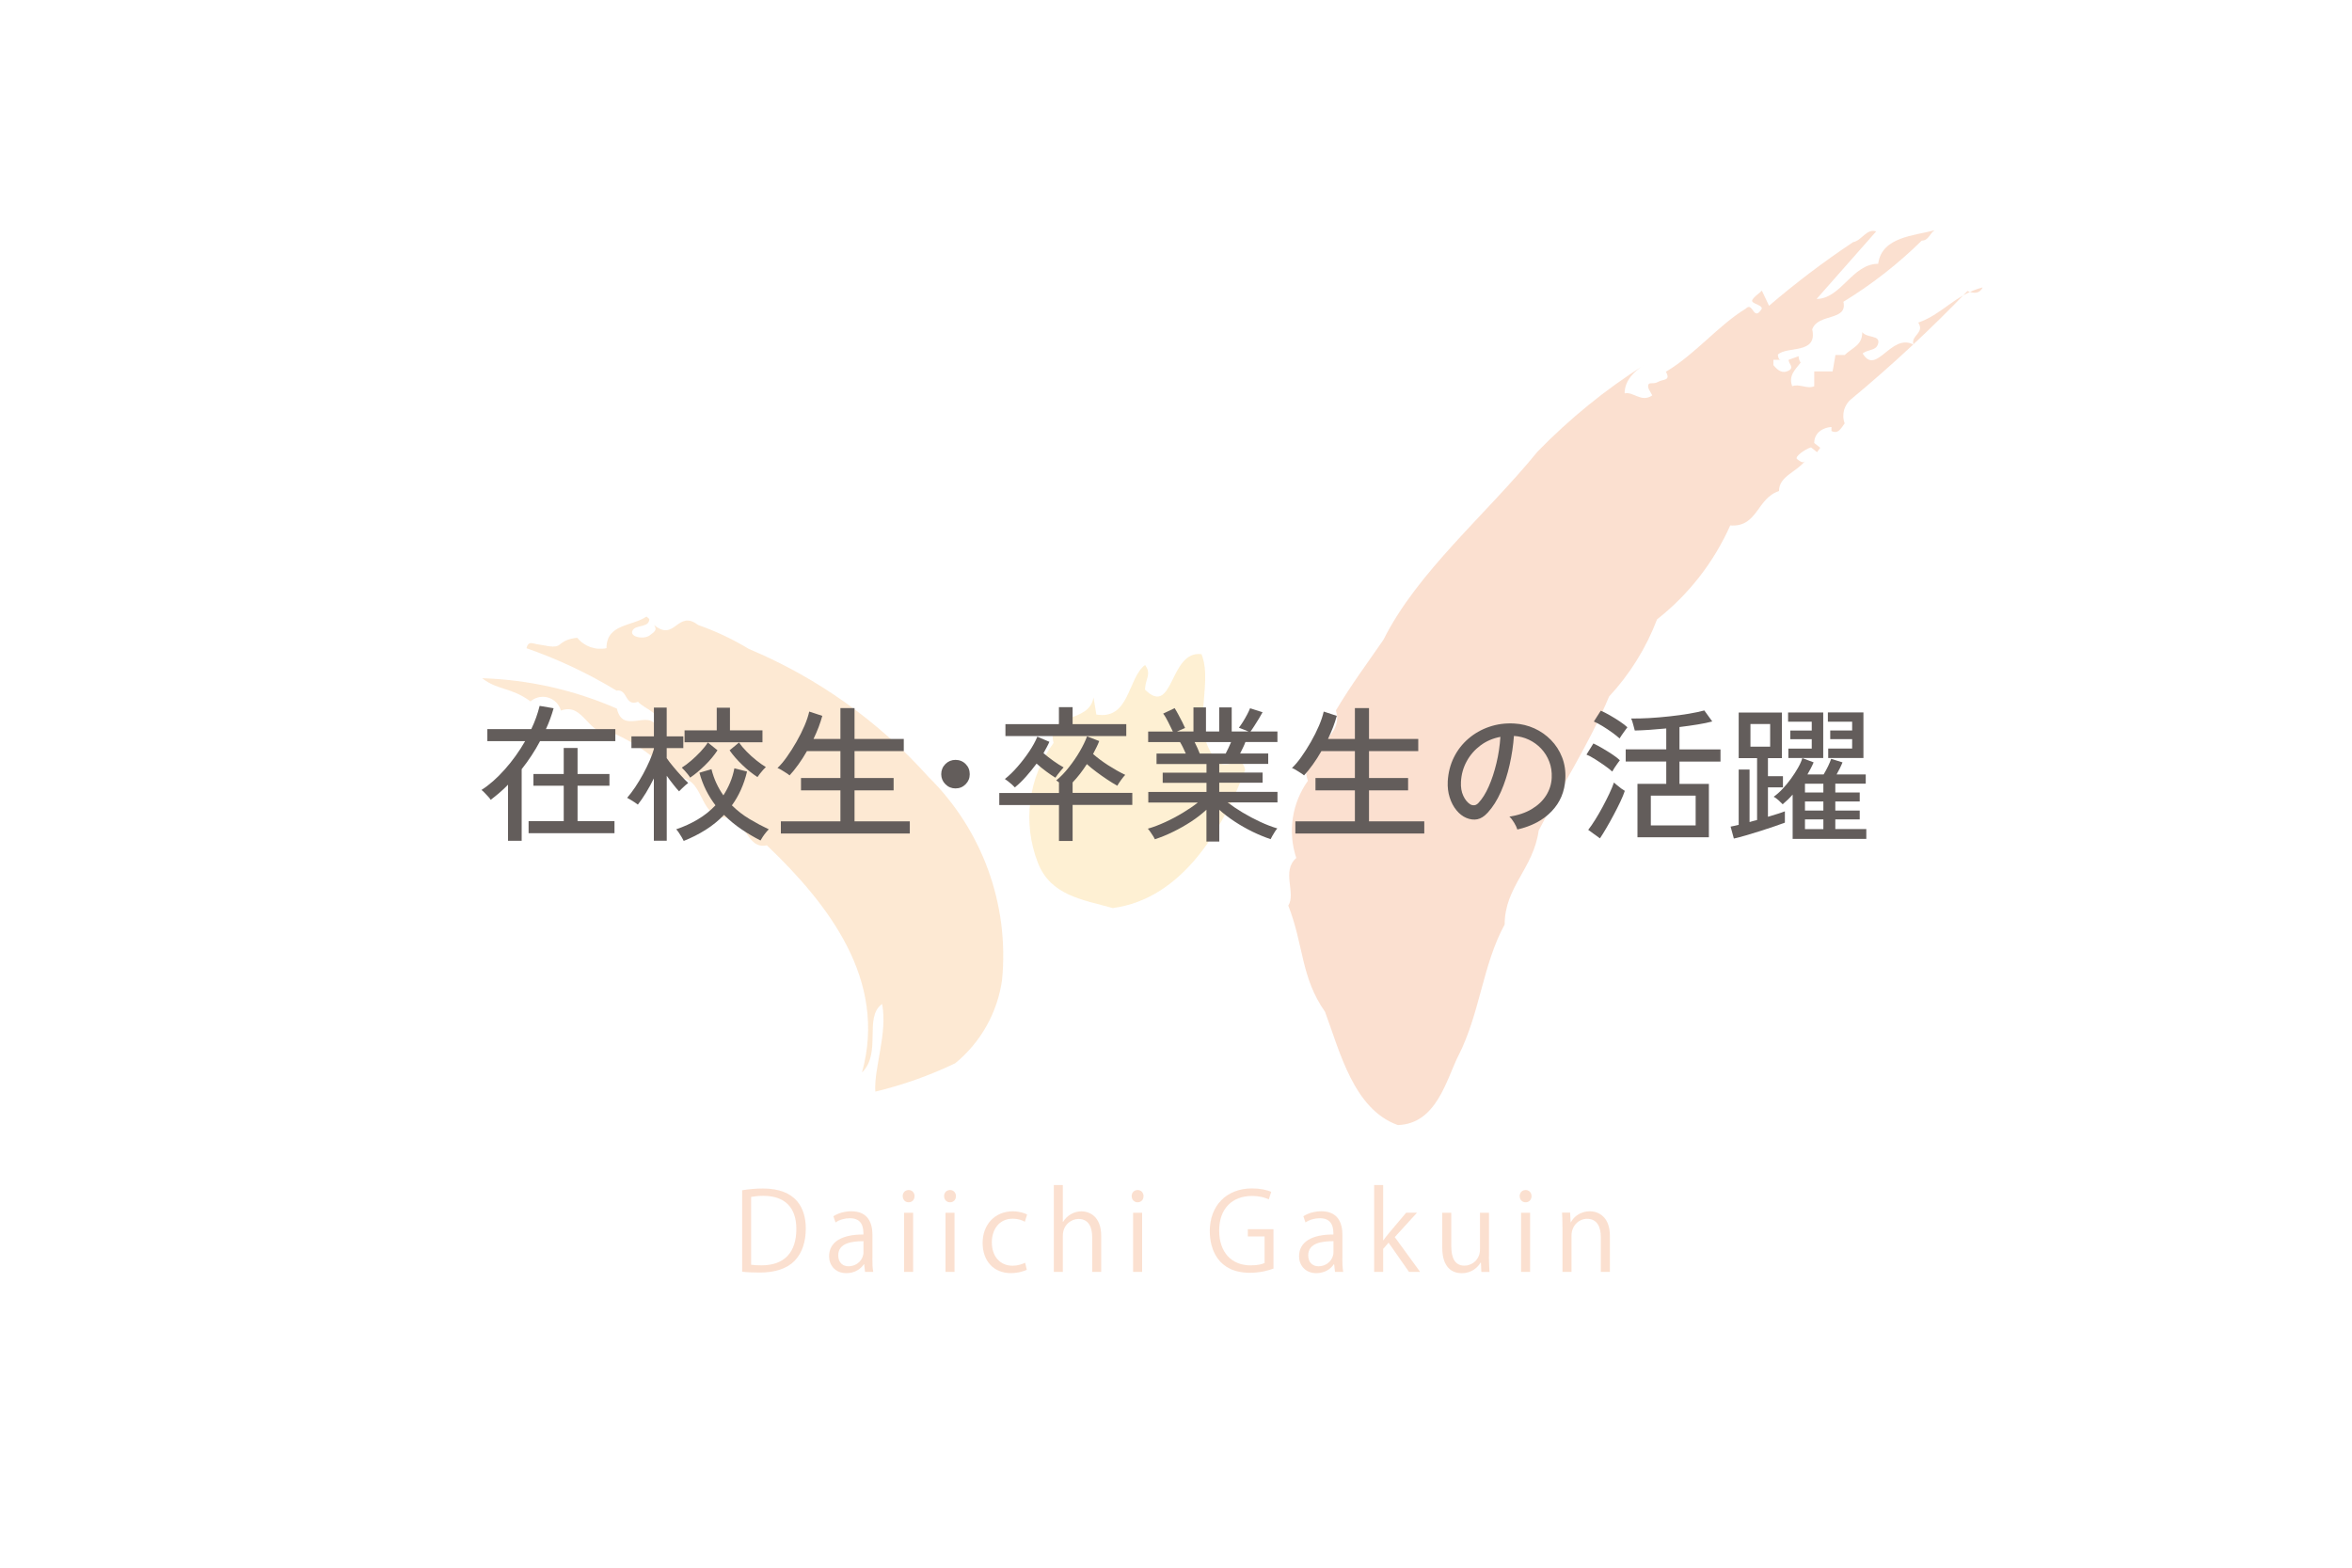 <?xml version="1.0" encoding="UTF-8"?>
<svg id="_イヤー_1" data-name="レイヤー 1" xmlns="http://www.w3.org/2000/svg" viewBox="0 0 500 333.33">
  <defs>
    <style>
      .cls-1, .cls-2 {
        fill: #ec6c1f;
      }

      .cls-3 {
        fill: #635d5b;
      }

      .cls-4 {
        fill: #f7b52c;
      }

      .cls-4, .cls-2, .cls-5, .cls-6 {
        opacity: .21;
      }

      .cls-5 {
        fill: #f2972c;
      }
    </style>
  </defs>
  <g>
    <g>
      <path class="cls-2" d="M310.09,224.37c4.59-9.18,5.1-19.21,9.78-27.8,0-7.99,6.12-11.9,7.23-19.98,4.34-8.5,10.8-18.45,14.96-28.48,4.42-4.76,7.89-10.33,10.2-16.41,6.73-5.29,12.08-12.15,15.56-19.98,5.87,.43,5.61-5.78,10.37-7.31,0-3.15,3.66-4,5.53-6.38-.51,.6-1.11,0-1.7-.43s1.7-2.13,2.98-2.47l1.28,1.02,.68-.94-1.28-1.02c0-2.3,2.04-3.32,3.66-3.4v.85c1.53,.77,2.13-.77,2.81-1.62-.71-1.9-.09-4.05,1.53-5.27,8.61-7.16,16.81-14.79,24.57-22.87,1.19,.51,2.55,.68,3.23-.77-5.87,1.53-8.5,5.7-13.69,7.48,1.45,2.21-1.62,2.72-1.02,4.68-4.76-2.55-7.91,6.8-10.8,1.87,1.28-.94,2.98-.51,3.32-2.21s-2.38-1.02-3.4-2.3c0,2.81-2.04,3.23-3.74,4.85h-1.96l-.6,3.49h-3.91v3.15c-1.53,.68-3.15-.6-4.68,0-.85-2.21,.6-3.49,1.79-5.02-.28-.4-.43-.87-.43-1.36l-2.13,.77c0,.85,1.28,1.62,0,2.3s-2.3,0-3.23-1.19v-1.11h1.62c-.51,0-.6-.51-.68-1.11,1.96-1.87,8.5,0,7.31-5.36,1.19-3.49,7.57-1.7,6.63-5.87,6.03-3.69,11.62-8.05,16.66-13.01,1.45,0,1.7-1.53,2.72-2.21-4.25,1.19-11.22,1.36-11.99,7.14-5.53,0-7.82,7.4-13.09,7.48l12.67-14.37c-2.04-.68-3.06,1.96-4.93,2.3-6.22,4.15-12.18,8.66-17.85,13.52l-1.53-3.23c-.51,.6-1.28,.94-1.96,1.87s1.96,1.02,1.96,1.96c-1.79,2.98-1.87-1.62-3.4,0-5.87,3.57-10.63,9.61-17,13.43,1.11,1.96-.6,1.53-1.62,2.13s-1.96,0-2.13,.68,.43,1.36,.85,2.21c-2.3,1.62-4-.85-5.87-.43,0-2.81,2.13-4.76,4.17-6.04-8.26,5.24-15.88,11.43-22.7,18.45-10.88,13.35-25.5,25.5-32.73,39.96-3.49,5.1-6.72,9.35-10.12,15.05,2.04,6.72-8.5,7.74-5.95,14.96-3.4,4.76-4.32,10.86-2.47,16.41-3.23,2.81,0,7.48-1.7,10.12,3.32,8.5,2.64,15.22,7.82,22.61,3.15,8.5,6.12,20.74,15.47,24.06,8.25-.26,10.29-9.61,12.92-14.88Z"/>
      <path class="cls-5" d="M187.5,213.49c-3.91,2.81,0,10.37-4.25,14.54,5.44-19.64-7.14-35.79-20.23-48.29-4.34,.94-4.34-5.61-8.5-5.87-6.55,0-4.34-9.18-11.14-8.5-3.62-4.09-8.09-7.34-13.09-9.52-5.36,1.02-6.04-6.63-11.05-4.76-.59-2.13-2.79-3.37-4.92-2.78-.57,.16-1.1,.44-1.54,.83-4.17-3.06-6.89-2.3-10.29-4.93,9.87,.31,19.6,2.5,28.65,6.46,1.28,5.61,6.8,0,8.5,3.91,1.45-2.89-2.47-3.66-4-5.36-2.89,1.11-2.13-2.81-4.59-2.38-6.04-3.67-12.45-6.69-19.13-9.01,.43-1.7,1.28-.94,2.72-.77,1.45,.17,3.32,.85,4.34,0,1.02-.85,2.04-1.28,3.74-1.45,1.49,1.85,3.89,2.7,6.21,2.21,0-5.19,5.36-4.59,8.5-6.72l.6,.51c0,1.96-2.89,1.11-3.57,2.47s2.38,1.96,3.66,1.02,1.53-1.19,.94-2.21c4.42,3.74,4.93-3.4,9.35,0,3.77,1.32,7.38,3.03,10.8,5.1,14.55,6.1,27.56,15.36,38.09,27.12,11.49,11.29,17.27,27.16,15.73,43.19-.96,6.96-4.51,13.31-9.95,17.77-5.44,2.61-11.14,4.63-17,6.04-.34-4.93,2.64-12.41,1.45-18.62Z"/>
      <path class="cls-4" d="M233.07,151.94l-.6-3.66c-.94,5.78-10.2,2.98-8.5,9.69-5.4,7.37-6.65,17-3.32,25.5,2.72,6.97,9.52,7.82,15.9,9.61,14.88-1.96,23.46-17,28.14-29.33-.6-3.66-3.49,0-5.61-1.62-6.63-6.8-.94-16.15-3.66-23.04-6.89-.85-5.87,13.52-11.99,7.57,0-2.38,1.45-3.23,0-5.27-3.74,2.81-3.23,11.73-10.37,10.54Z"/>
    </g>
    <g class="cls-6">
      <path class="cls-1" d="M157.77,253.08c1.29-.21,2.79-.37,4.43-.37,7.06,0,9.1,4.18,9.1,8.5,0,2.79-.74,5.17-2.4,6.9-1.55,1.59-4.11,2.47-7.32,2.47-1.45,0-2.7-.05-3.81-.18v-17.32Zm1.92,15.84c.58,.09,1.41,.12,2.24,.12,4.76,0,7.36-2.7,7.36-7.73,0-4.57-2.45-7.04-7.02-7.04-1.11,0-1.99,.12-2.59,.23v14.43Z"/>
      <path class="cls-1" d="M185.45,267.44c0,1.04,.02,2.12,.19,3h-1.75l-.18-1.62h-.07c-.65,.99-1.94,1.89-3.72,1.89-2.4,0-3.67-1.75-3.67-3.58,0-3.02,2.63-4.66,7.3-4.64,0-1.06,0-3.46-2.86-3.46-1.08,0-2.22,.3-3.07,.9l-.46-1.32c1.02-.67,2.42-1.06,3.83-1.06,3.56,0,4.48,2.52,4.48,5.01v4.87Zm-1.89-3.53c-2.38,0-5.36,.35-5.36,3,0,1.62,1.02,2.33,2.17,2.33,1.87,0,3.19-1.43,3.19-2.96v-2.38Z"/>
      <path class="cls-1" d="M193.15,255.64c-.74,0-1.25-.58-1.25-1.32s.53-1.29,1.27-1.29,1.25,.58,1.25,1.29c0,.81-.53,1.32-1.27,1.32Zm.97,14.8h-1.92v-12.58h1.92v12.58Z"/>
      <path class="cls-1" d="M201.95,255.64c-.74,0-1.25-.58-1.25-1.32s.53-1.29,1.27-1.29,1.25,.58,1.25,1.29c0,.81-.53,1.32-1.27,1.32Zm.97,14.8h-1.92v-12.58h1.92v12.58Z"/>
      <path class="cls-1" d="M218.29,269.98c-.55,.28-1.8,.72-3.42,.72-3.6,0-5.98-2.56-5.98-6.42s2.56-6.72,6.44-6.72c1.41,0,2.54,.42,3.02,.67l-.48,1.55c-.53-.3-1.36-.65-2.59-.65-2.91,0-4.43,2.33-4.43,5.03,0,3.05,1.82,4.96,4.36,4.96,1.25,0,2.1-.35,2.72-.62l.35,1.48Z"/>
      <path class="cls-1" d="M234.1,270.44h-1.92v-7.43c0-2.05-.74-3.83-2.91-3.83-1.48,0-3.32,1.22-3.32,3.53v7.73h-1.92v-18.47h1.92v7.83h.05c.83-1.39,2.35-2.24,3.9-2.24s4.2,.95,4.2,5.22v7.67Z"/>
      <path class="cls-1" d="M241.83,255.64c-.74,0-1.25-.58-1.25-1.32s.53-1.29,1.27-1.29,1.25,.58,1.25,1.29c0,.81-.53,1.32-1.27,1.32Zm.97,14.8h-1.92v-12.58h1.92v12.58Z"/>
      <path class="cls-1" d="M270.73,269.73c-.95,.37-2.79,.9-5.01,.9-6.9,0-8.54-5.15-8.54-8.87,0-5.36,3.49-9.07,9-9.07,1.69,0,3.19,.32,4.06,.74l-.51,1.59c-.85-.39-1.96-.72-3.6-.72-4.16,0-6.95,2.68-6.95,7.34s2.65,7.41,6.67,7.41c1.48,0,2.47-.23,2.98-.51v-5.63h-3.56v-1.55h5.45v8.36Z"/>
      <path class="cls-1" d="M285.36,267.44c0,1.04,.02,2.12,.19,3h-1.75l-.18-1.62h-.07c-.65,.99-1.94,1.89-3.72,1.89-2.4,0-3.67-1.75-3.67-3.58,0-3.02,2.63-4.66,7.3-4.64,0-1.06,0-3.46-2.86-3.46-1.08,0-2.22,.3-3.07,.9l-.46-1.32c1.02-.67,2.42-1.06,3.83-1.06,3.56,0,4.48,2.52,4.48,5.01v4.87Zm-1.89-3.53c-2.38,0-5.36,.35-5.36,3,0,1.62,1.02,2.33,2.17,2.33,1.87,0,3.19-1.43,3.19-2.96v-2.38Z"/>
      <path class="cls-1" d="M301.88,270.44h-2.35l-4.34-6.21-1.15,1.32v4.89h-1.92v-18.47h1.92v11.75h.05c.3-.44,.74-.99,1.08-1.41l3.76-4.46h2.31l-4.73,5.19,5.38,7.39Z"/>
      <path class="cls-1" d="M316.52,267.1c0,1.29,.07,2.38,.12,3.35h-1.73l-.09-1.99h-.07c-.58,.99-1.87,2.26-4.02,2.26-1.89,0-4.13-1.08-4.13-5.43v-7.43h1.92v7.09c0,2.45,.72,4.16,2.82,4.16,1.5,0,3.28-1.2,3.28-3.42v-7.83h1.92v9.23Z"/>
      <path class="cls-1" d="M324.31,255.64c-.74,0-1.25-.58-1.25-1.32s.53-1.29,1.27-1.29,1.25,.58,1.25,1.29c0,.81-.53,1.32-1.27,1.32Zm.97,14.8h-1.92v-12.58h1.92v12.58Z"/>
      <path class="cls-1" d="M342.23,270.44h-1.92v-7.43c0-2.05-.74-3.86-2.93-3.86-1.64,0-3.3,1.38-3.3,3.58v7.71h-1.92v-9.35c0-1.29-.05-2.24-.09-3.26h1.71l.12,2.05h.05c.62-1.22,2.08-2.33,4.04-2.33,1.57,0,4.25,.95,4.25,5.22v7.67Z"/>
    </g>
  </g>
  <g>
    <path class="cls-3" d="M108,178.79v-11.94c-.58,.6-1.19,1.17-1.81,1.7-.62,.53-1.25,1.04-1.88,1.52-.08-.17-.26-.4-.53-.69-.27-.29-.54-.58-.81-.86s-.48-.46-.62-.55c1.69-1.08,3.34-2.54,4.97-4.38,1.63-1.83,3.06-3.83,4.31-6h-8.03v-2.56h9.34c.77-1.6,1.36-3.25,1.78-4.94l2.97,.5c-.21,.75-.45,1.49-.72,2.23s-.57,1.47-.91,2.2h14.75v2.56h-16c-.56,1.06-1.17,2.09-1.83,3.09-.66,1-1.35,1.96-2.08,2.88v15.22h-2.91Zm4.37-1.63v-2.56h7.47v-7.53h-6.44v-2.5h6.44v-5.53h2.94v5.53h6.78v2.5h-6.78v7.53h7.85v2.56h-18.25Z"/>
    <path class="cls-3" d="M139,178.76v-13.25c-.52,1.06-1.08,2.08-1.67,3.05-.59,.97-1.17,1.81-1.73,2.52-.15-.13-.36-.28-.66-.47-.29-.19-.59-.37-.89-.56-.3-.19-.55-.32-.73-.41,.56-.65,1.14-1.41,1.72-2.28,.58-.88,1.14-1.79,1.66-2.75,.52-.96,.98-1.9,1.39-2.83,.41-.93,.71-1.77,.92-2.52v-.19h-4.78v-2.5h4.78v-6.12h2.72v6.12h3.53v2.5h-3.53v2.13c.35,.52,.81,1.12,1.38,1.8,.56,.68,1.13,1.33,1.7,1.95,.57,.63,1.07,1.14,1.49,1.53-.15,.1-.35,.27-.61,.5-.26,.23-.51,.46-.75,.7-.24,.24-.43,.43-.58,.58-.36-.37-.77-.86-1.23-1.45-.47-.59-.93-1.21-1.39-1.86v13.81h-2.72Zm6.34,.03c-.08-.19-.22-.45-.42-.78-.2-.33-.41-.66-.62-.98-.22-.32-.4-.56-.55-.7,1.6-.54,3.12-1.23,4.55-2.08,1.43-.84,2.69-1.85,3.8-3.02-.75-.98-1.42-2.05-2-3.2-.58-1.16-1.05-2.4-1.41-3.73l2.56-.75c.27,1.08,.62,2.08,1.05,3,.43,.92,.92,1.77,1.48,2.56,.54-.83,1.02-1.73,1.42-2.69,.41-.96,.71-1.98,.92-3.06l2.69,.69c-.33,1.4-.77,2.69-1.31,3.89-.54,1.2-1.18,2.3-1.91,3.3,1.17,1.15,2.43,2.13,3.8,2.94,1.37,.81,2.71,1.53,4.05,2.16-.15,.13-.34,.34-.59,.64-.25,.3-.48,.62-.7,.95-.22,.33-.38,.59-.48,.78-1.4-.71-2.75-1.51-4.06-2.39-1.31-.89-2.54-1.9-3.69-3.05-1.19,1.23-2.51,2.3-3.95,3.2-1.45,.91-2.98,1.68-4.61,2.33Zm1.38-13.44c-.1-.19-.27-.42-.48-.69-.22-.27-.45-.54-.69-.81s-.44-.48-.61-.63c.6-.37,1.26-.86,1.97-1.47s1.39-1.25,2.03-1.94c.64-.69,1.16-1.33,1.53-1.94l2.06,1.66c-.71,1.08-1.59,2.15-2.66,3.19-1.06,1.04-2.11,1.92-3.16,2.63Zm-1.19-7.53v-2.53h6.84v-4.81h2.81v4.81h6.91v2.53h-16.56Zm15.5,7.41c-1.06-.69-2.13-1.54-3.2-2.56-1.07-1.02-1.98-2.06-2.73-3.13l2-1.66c.44,.63,.98,1.27,1.64,1.94,.66,.67,1.34,1.29,2.06,1.86,.72,.57,1.39,1.05,2.01,1.42-.14,.13-.34,.32-.58,.59-.24,.27-.47,.55-.69,.83-.22,.28-.39,.52-.51,.7Z"/>
    <path class="cls-3" d="M166,177.23v-2.59h12.66v-6.59h-8.38v-2.62h8.38v-5.72h-7.12c-.58,1.02-1.19,1.97-1.83,2.86-.63,.89-1.26,1.65-1.86,2.3-.14-.13-.38-.3-.72-.52s-.67-.43-1.02-.64c-.34-.21-.62-.34-.83-.41,.62-.58,1.29-1.36,1.98-2.34,.7-.98,1.38-2.05,2.05-3.22s1.24-2.31,1.72-3.44c.48-1.12,.81-2.13,1-3l2.78,.91c-.21,.77-.47,1.57-.78,2.39-.31,.82-.68,1.66-1.09,2.52h5.72v-6.56h3v6.56h10.47v2.59h-10.47v5.72h8.31v2.62h-8.31v6.59h11.75v2.59h-27.41Z"/>
    <path class="cls-3" d="M203.12,167.64c-.83,0-1.55-.3-2.14-.89-.59-.59-.89-1.31-.89-2.14s.3-1.57,.89-2.16c.59-.58,1.31-.88,2.14-.88s1.57,.29,2.16,.88c.58,.58,.87,1.3,.87,2.16s-.29,1.55-.87,2.14c-.58,.59-1.3,.89-2.16,.89Z"/>
    <path class="cls-3" d="M225.12,178.83v-7.66h-12.69v-2.56h12.69v-2.25c-.25-.21-.45-.34-.59-.41,.94-.77,1.84-1.7,2.7-2.8,.86-1.09,1.64-2.22,2.31-3.38,.68-1.16,1.19-2.22,1.55-3.2l2.59,1c-.17,.44-.36,.89-.59,1.34-.23,.46-.47,.93-.72,1.41,.92,.81,1.99,1.61,3.23,2.41,1.24,.79,2.44,1.47,3.61,2.03-.23,.23-.53,.59-.89,1.09s-.63,.91-.8,1.22c-.67-.37-1.39-.82-2.16-1.33-.77-.51-1.53-1.05-2.28-1.61-.75-.56-1.43-1.11-2.03-1.66-.46,.71-.94,1.4-1.45,2.06s-1.04,1.28-1.58,1.84v2.22h12.69v2.56h-12.69v7.66h-2.91Zm-9.38-11.41c-.15-.17-.35-.37-.62-.61-.27-.24-.55-.47-.83-.69s-.5-.38-.67-.48c.92-.73,1.83-1.61,2.73-2.66,.91-1.04,1.73-2.12,2.47-3.23,.74-1.11,1.31-2.15,1.7-3.11l2.56,1.09c-.17,.4-.36,.79-.58,1.19-.22,.4-.44,.8-.67,1.22,.65,.56,1.36,1.12,2.14,1.67,.78,.55,1.49,1.01,2.14,1.36-.15,.15-.34,.36-.58,.66-.24,.29-.47,.58-.69,.86-.22,.28-.38,.51-.48,.67-.58-.35-1.23-.8-1.95-1.33-.72-.53-1.4-1.09-2.05-1.67-.71,.96-1.46,1.88-2.25,2.77-.79,.89-1.58,1.65-2.38,2.3Zm-2-10.91v-2.53h11.37v-3.62h2.91v3.62h11.41v2.53h-25.69Z"/>
    <path class="cls-3" d="M256.47,178.95v-6.78c-.94,.87-2.02,1.71-3.25,2.52-1.23,.8-2.51,1.53-3.83,2.17-1.32,.65-2.62,1.18-3.89,1.59-.06-.17-.19-.4-.37-.69-.19-.29-.39-.59-.59-.89-.21-.3-.39-.53-.53-.67,1.17-.33,2.39-.8,3.69-1.39,1.29-.59,2.55-1.26,3.77-2,1.22-.74,2.28-1.46,3.17-2.17h-10.53v-2.25h12.37v-1.94h-9.31v-2.16h9.31v-1.84h-10.62v-2.22h6.22c-.19-.42-.39-.84-.59-1.28-.21-.44-.42-.82-.63-1.16h-6.78v-2.25h5.25c-.27-.54-.59-1.2-.97-1.97-.38-.77-.74-1.39-1.09-1.84l2.44-1.16c.25,.4,.52,.86,.81,1.41,.29,.54,.57,1.07,.83,1.58,.26,.51,.45,.92,.58,1.23l-1.75,.75h3.53v-5.12h2.66v5.12h2.81v-5.12h2.66v5.12h3.59l-2.06-.81c.27-.35,.56-.78,.88-1.28,.31-.5,.6-1.01,.87-1.52,.27-.51,.48-.95,.62-1.33l2.66,.84c-.21,.4-.47,.85-.78,1.36-.31,.51-.62,1.01-.94,1.5-.31,.49-.59,.9-.84,1.23h5.72v2.25h-6.81c-.14,.4-.32,.81-.53,1.23s-.4,.83-.59,1.2h5.97v2.22h-10.41v1.84h9.22v2.16h-9.22v1.94h12.38v2.25h-10.59c.92,.71,1.97,1.42,3.17,2.14,1.2,.72,2.44,1.38,3.73,1.98,1.29,.6,2.51,1.07,3.66,1.41-.14,.15-.32,.37-.51,.67s-.38,.6-.55,.91c-.17,.3-.29,.54-.37,.7-1.25-.42-2.54-.95-3.86-1.59-1.32-.65-2.59-1.37-3.8-2.17-1.21-.8-2.29-1.63-3.25-2.48v6.75h-2.69Zm-1.41-18.72h5.5c.19-.35,.39-.75,.59-1.19,.21-.44,.4-.85,.56-1.25h-7.75c.21,.42,.41,.84,.61,1.28s.36,.82,.48,1.16Z"/>
    <path class="cls-3" d="M275.37,177.23v-2.59h12.66v-6.59h-8.38v-2.62h8.38v-5.72h-7.12c-.58,1.02-1.19,1.97-1.83,2.86-.63,.89-1.26,1.65-1.86,2.3-.14-.13-.38-.3-.72-.52s-.67-.43-1.02-.64c-.34-.21-.62-.34-.83-.41,.62-.58,1.29-1.36,1.98-2.34,.7-.98,1.38-2.05,2.05-3.22s1.24-2.31,1.72-3.44c.48-1.12,.81-2.13,1-3l2.78,.91c-.21,.77-.47,1.57-.78,2.39-.31,.82-.68,1.66-1.09,2.52h5.72v-6.56h3v6.56h10.47v2.59h-10.47v5.72h8.31v2.62h-8.31v6.59h11.75v2.59h-27.41Z"/>
    <path class="cls-3" d="M322.56,176.36c-.11-.38-.33-.85-.67-1.42-.34-.57-.68-1.01-1.02-1.3,1.88-.29,3.47-.83,4.78-1.62s2.33-1.76,3.05-2.91c.72-1.15,1.11-2.39,1.17-3.72,.06-1.25-.11-2.4-.52-3.45-.4-1.05-.98-1.97-1.73-2.77-.75-.79-1.62-1.42-2.61-1.89-.99-.47-2.05-.73-3.17-.8-.14,2.02-.45,4.06-.91,6.12s-1.08,3.98-1.86,5.75c-.78,1.77-1.71,3.25-2.8,4.44-.73,.79-1.46,1.26-2.2,1.41-.74,.15-1.52,.05-2.33-.28-.79-.33-1.5-.88-2.12-1.64-.63-.76-1.1-1.67-1.44-2.73s-.47-2.21-.41-3.44c.11-1.83,.54-3.52,1.3-5.06,.76-1.54,1.79-2.87,3.08-3.98,1.29-1.11,2.77-1.96,4.44-2.53,1.67-.57,3.45-.81,5.34-.7,1.5,.08,2.92,.43,4.25,1.03,1.33,.6,2.51,1.43,3.53,2.47,1.02,1.04,1.81,2.26,2.36,3.66,.55,1.4,.79,2.94,.7,4.62-.14,2.71-1.11,5-2.91,6.88-1.79,1.88-4.23,3.17-7.31,3.88Zm-10-5.34c.23,.15,.5,.21,.81,.2,.31-.01,.61-.17,.91-.48,.81-.85,1.55-2.02,2.2-3.5,.66-1.48,1.2-3.14,1.64-4.97,.44-1.83,.72-3.7,.84-5.59-1.58,.29-2.99,.9-4.22,1.81-1.23,.92-2.21,2.04-2.94,3.38-.73,1.33-1.14,2.79-1.22,4.37-.06,1.15,.1,2.14,.5,2.98,.39,.84,.89,1.44,1.47,1.8Z"/>
    <path class="cls-3" d="M342.72,164.04c-.37-.35-.9-.77-1.56-1.23-.67-.47-1.35-.93-2.06-1.38-.71-.45-1.32-.78-1.84-.98l1.47-2.37c.58,.27,1.22,.61,1.92,1.02,.7,.41,1.38,.83,2.05,1.27,.67,.44,1.22,.86,1.66,1.28-.11,.13-.27,.35-.5,.67-.23,.32-.45,.65-.67,.98-.22,.33-.37,.58-.45,.75Zm-2.59,14.22l-2.5-1.81c.46-.58,.95-1.3,1.49-2.16,.53-.85,1.06-1.76,1.58-2.73,.52-.97,.99-1.91,1.42-2.81,.43-.91,.75-1.69,.98-2.36,.17,.15,.4,.34,.69,.59s.59,.48,.89,.7c.3,.22,.55,.38,.73,.48-.21,.65-.53,1.42-.95,2.31s-.9,1.83-1.42,2.81c-.52,.98-1.04,1.91-1.55,2.78-.51,.87-.96,1.6-1.36,2.19Zm4.16-21.25c-.37-.35-.9-.77-1.56-1.25-.67-.48-1.35-.94-2.06-1.37s-1.32-.76-1.84-.97l1.47-2.31c.54,.23,1.18,.55,1.91,.97,.73,.42,1.44,.85,2.12,1.31s1.23,.87,1.63,1.25c-.1,.12-.27,.35-.5,.67-.23,.32-.46,.65-.69,.97-.23,.32-.38,.57-.47,.73Zm3.81,21v-11.34h6.12v-4.75h-8.62v-2.59h8.62v-4.44c-2.62,.25-4.85,.4-6.69,.44-.08-.29-.2-.72-.34-1.28-.14-.56-.29-.99-.44-1.28,1.15,.02,2.42-.01,3.83-.09,1.41-.08,2.84-.2,4.3-.36,1.46-.16,2.83-.34,4.12-.56s2.4-.45,3.31-.7l1.69,2.34c-.83,.23-1.86,.44-3.08,.64-1.22,.2-2.51,.38-3.89,.55v4.75h8.72v2.59h-8.72v4.75h6.25v11.34h-15.19Zm2.84-2.5h9.53v-6.34h-9.53v6.34Z"/>
    <path class="cls-3" d="M368.59,178.29l-.69-2.53c.23-.04,.49-.09,.78-.16s.6-.13,.94-.22v-11.75h2.31v11.16c.27-.08,.54-.16,.8-.23,.26-.07,.53-.14,.8-.2v-13.16h-3.91v-9.69h9.19v9.69h-2.97v3.84h3.19v2.38h-3.19v6.25c.77-.23,1.47-.44,2.1-.64,.62-.2,1.13-.37,1.5-.52v2.41c-.56,.21-1.3,.47-2.2,.78-.91,.31-1.89,.64-2.94,.97-1.05,.33-2.08,.65-3.08,.94-1,.29-1.87,.52-2.62,.69Zm3.53-19.53h4.19v-4.81h-4.19v4.81Zm8.97,19.63v-9.44c-.35,.4-.71,.77-1.06,1.11-.36,.34-.71,.66-1.06,.95-.21-.23-.51-.52-.91-.88-.4-.35-.73-.59-1-.72,.62-.44,1.25-.99,1.89-1.67,.63-.68,1.24-1.41,1.81-2.2,.57-.79,1.07-1.57,1.5-2.33,.43-.76,.72-1.43,.89-2.02l2.4,.91c-.17,.4-.36,.81-.59,1.25-.23,.44-.47,.88-.72,1.31h3.44c.33-.54,.64-1.12,.94-1.73,.29-.61,.51-1.14,.66-1.58l2.41,.75c-.15,.37-.33,.79-.55,1.23-.22,.45-.45,.89-.7,1.33h6.19v1.97h-6.47v1.87h5.19v1.91h-5.19v1.94h5.19v1.87h-5.19v2.06h6.59v2.09h-15.66Zm-.91-17.22v-2h4.97v-2h-4.56v-1.84h4.56v-1.87h-5.03v-1.97h7.47v9.69h-7.41Zm3.53,7.34h3.91v-1.87h-3.91v1.87Zm0,3.84h3.91v-1.94h-3.91v1.94Zm0,3.94h3.91v-2.06h-3.91v2.06Zm4.94-15.13v-2h5.09v-2h-4.66v-1.84h4.66v-1.87h-5.16v-1.97h7.56v9.69h-7.5Z"/>
  </g>
</svg>